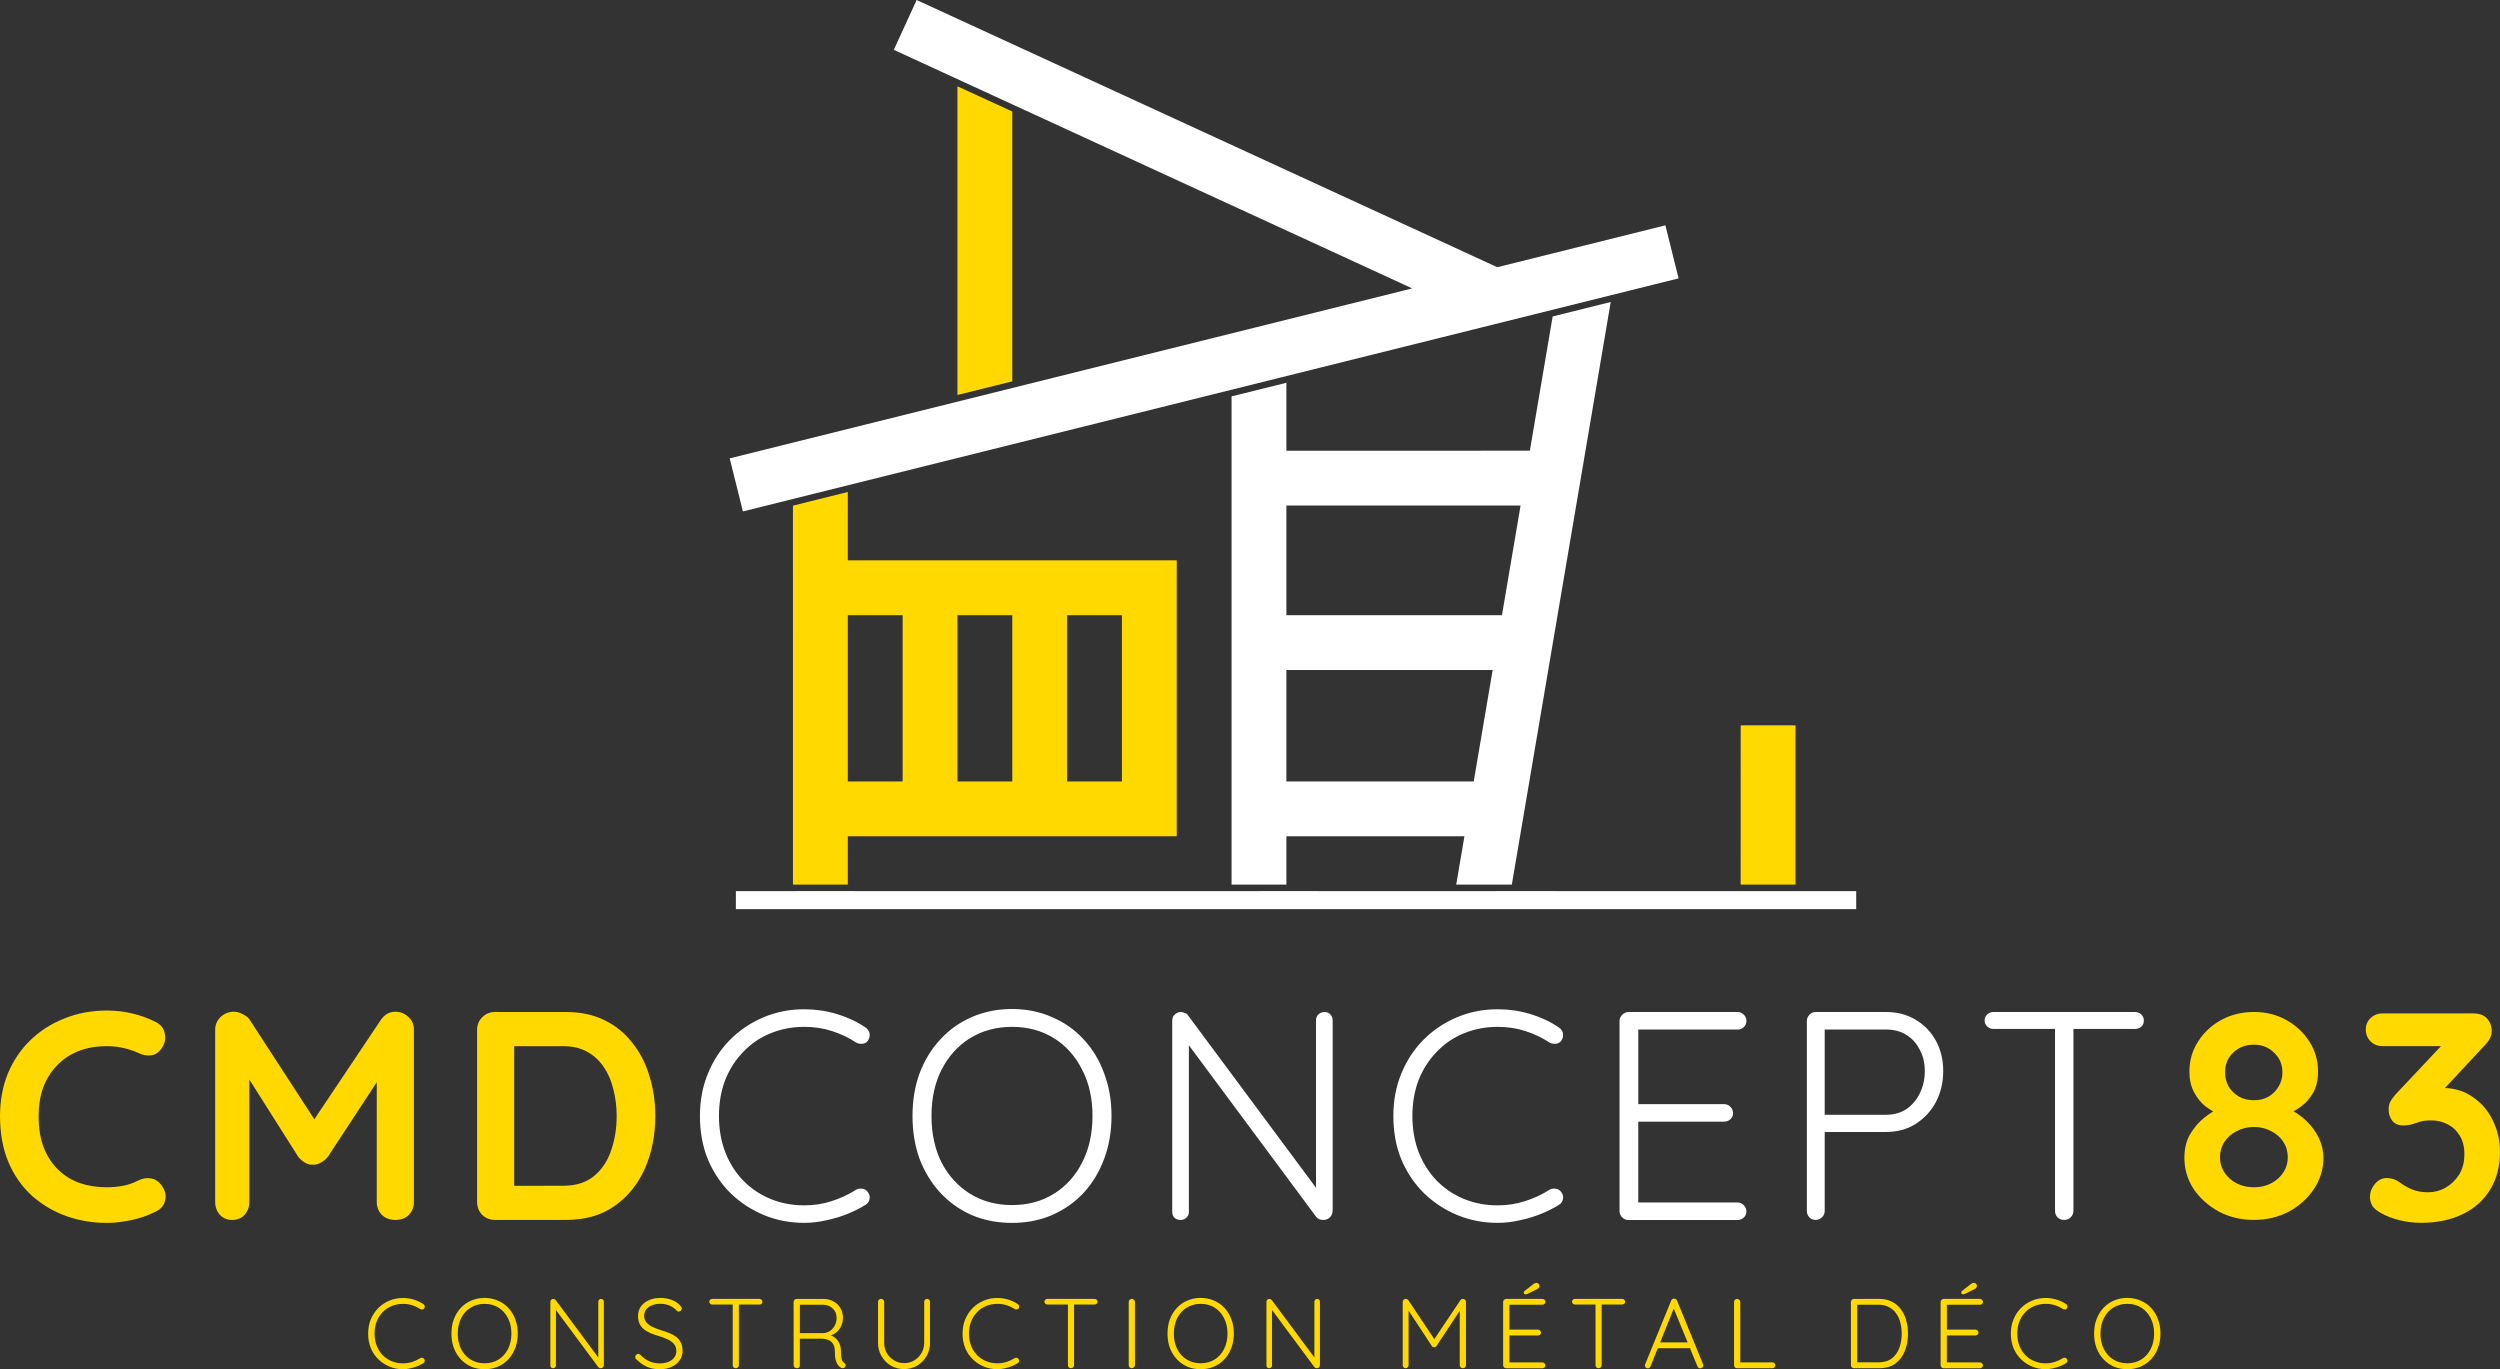 <?xml version="1.0" encoding="UTF-8" standalone="no"?>
<!-- Created with Inkscape (http://www.inkscape.org/) -->

<svg
   width="403.992"
   height="221.262"
   viewBox="0 0 106.89 58.542"
   version="1.1"
   id="svg1"
   sodipodi:docname="logo-cmdconcept83.svg"
   inkscape:version="1.3.2 (091e20e, 2023-11-25)"
   xmlns:inkscape="http://www.inkscape.org/namespaces/inkscape"
   xmlns:sodipodi="http://sodipodi.sourceforge.net/DTD/sodipodi-0.dtd"
   xmlns="http://www.w3.org/2000/svg"
   xmlns:svg="http://www.w3.org/2000/svg">
  <rect x="0" y="0" width="106.89" height="58.542" fill="#333333" stroke="none"/>
  <sodipodi:namedview
     id="namedview1"
     pagecolor="#ffffff"
     bordercolor="#000000"
     borderopacity="0.25"
     inkscape:showpageshadow="2"
     inkscape:pageopacity="0.0"
     inkscape:pagecheckerboard="0"
     inkscape:deskcolor="#d1d1d1"
     inkscape:document-units="mm"
     inkscape:zoom="1.6819304"
     inkscape:cx="199.77045"
     inkscape:cy="122.18104"
     inkscape:window-width="1680"
     inkscape:window-height="932"
     inkscape:window-x="0"
     inkscape:window-y="25"
     inkscape:window-maximized="1"
     inkscape:current-layer="layer1" />
  <defs
     id="defs1" />
  <g
     inkscape:label="Calque 1"
     inkscape:groupmode="layer"
     id="layer1"
     transform="translate(-15.674,-35.01)">
    <g
       inkscape:label="logo"
       id="g7"
       transform="translate(21.242,35.509)"
       style="display:inline">
      <path
         d="m 68.855,37.323 h 2.346 v -6.81 c 0,0 -1.849,-0.001 -2.344,-0.001 z"
         style="fill:#ffd900;fill-opacity:1;stroke-width:0.035"
         id="path2"
         inkscape:label="garde" />
      <path
         d="m 60.923,37.6 h -2.514 l -5.47e-4,6.59e-4 h -7.628 v -6.59e-4 h -2.478 v 6.59e-4 H 30.954 v -6.59e-4 h -2.479 v 6.59e-4 h -2.58 v 0.772 h 47.901 v -0.772 h -2.481 v 6.59e-4 h -10.393 c 1e-5,-2e-5 5.36e-4,-3.29e-4 5.47e-4,-6.59e-4 z"
         style="fill:#ffffff;fill-opacity:1;stroke-width:0.021"
         id="path3"
         inkscape:label="sol" />
      <path
         d="m 28.336,37.323 h 2.345 v -2.066 H 44.745 V 23.459 H 30.68 v -2.923 l -2.345,0.584 z m 2.345,-11.52 h 2.344 v 7.11 h -2.344 z m 4.688,0 h 2.344 v 7.11 h -2.344 z m 4.688,0 h 2.344 v 7.11 h -2.344 z"
         style="fill:#ffd900;fill-opacity:1;stroke-width:0.035"
         id="path4"
         inkscape:label="fenetre" />
      <path
         d="m 35.368,16.389 2.344,-0.583 v -11.538 l -2.344,-1.078 z"
         style="fill:#ffd900;fill-opacity:1;stroke-width:0.035"
         id="path5"
         inkscape:label="mur" />
      <path
         d="m 63.3,12.413 -2.483,0.618 -0.246,1.451 -0.048,0.283 -0.68,4.006 H 49.433 v -2.905 l -2.344,0.583 v 20.874 h 2.344 v -2.066 h 7.612 l -0.351,2.066 h 2.378 c 0.203,-1.196 2.729,-16.076 3.657,-21.543 l 0.048,-0.283 c 0.125,-0.738 0.496,-2.92 0.523,-3.084 z m -13.867,8.702 h 10.013 l -0.796,4.688 h -9.217 z m 0,7.032 h 8.819 l -0.809,4.766 h -8.01 z"
         style="fill:#ffffff;fill-opacity:1;stroke-width:0.035"
         id="path6"
         inkscape:label="echelle" />
      <path
         d="m 33.624,-0.499 -0.976,2.131 21.762,10.014 0.402,0.186 -0.01,0.002 -0.42,0.105 h -5.17e-4 l -28.75,7.16 0.565,2.268 31.582,-7.866 0.43,-0.107 7.954,-1.981 0.04,-0.01 -0.565,-2.268 -6.827,1.701 c -0.099,0.025 -0.269,0.067 -0.36,0.09 h -5.17e-4 c -0.015,-0.007 -0.375,-0.173 -0.402,-0.186 C 56.394,9.982 33.624,-0.499 33.624,-0.499 Z"
         style="fill:#ffffff;fill-opacity:1;stroke-width:0.035"
         id="path7"
         inkscape:label="toit" />
    </g>
    <path
       style="font-size:4.233px;font-family:quicksand;-inkscape-font-specification:quicksand;letter-spacing:0.794px;fill:#ffd900;stroke-width:0.265"
       d="m 33.775,90.766 q 0.051,0.034 0.059,0.089 0.009,0.051 -0.025,0.102 -0.03,0.038 -0.076,0.042 -0.047,0.004 -0.089,-0.017 -0.161,-0.106 -0.347,-0.165 -0.182,-0.059 -0.394,-0.059 -0.258,0 -0.483,0.093 -0.22,0.089 -0.385,0.262 -0.165,0.169 -0.258,0.402 -0.089,0.233 -0.089,0.512 0,0.288 0.093,0.525 0.093,0.233 0.258,0.402 0.169,0.169 0.389,0.258 0.22,0.089 0.474,0.089 0.207,0 0.389,-0.059 0.186,-0.059 0.347,-0.161 0.042,-0.025 0.089,-0.017 0.051,0.004 0.08,0.047 0.038,0.047 0.025,0.102 -0.009,0.051 -0.055,0.08 -0.106,0.068 -0.25,0.127 -0.144,0.059 -0.305,0.093 -0.161,0.038 -0.322,0.038 -0.305,0 -0.572,-0.11 -0.267,-0.11 -0.474,-0.309 -0.207,-0.203 -0.326,-0.483 -0.114,-0.279 -0.114,-0.622 0,-0.33 0.114,-0.605 0.114,-0.279 0.317,-0.483 0.203,-0.203 0.474,-0.318 0.271,-0.114 0.58,-0.114 0.241,0 0.466,0.068 0.224,0.068 0.406,0.191 z m 4.036,1.262 q 0,0.334 -0.106,0.614 -0.102,0.275 -0.292,0.483 -0.191,0.203 -0.453,0.318 -0.258,0.11 -0.567,0.11 -0.309,0 -0.571,-0.11 -0.258,-0.114 -0.449,-0.318 -0.191,-0.207 -0.296,-0.483 -0.102,-0.279 -0.102,-0.614 0,-0.334 0.102,-0.61 0.106,-0.279 0.296,-0.483 0.19,-0.207 0.449,-0.317 0.262,-0.114 0.571,-0.114 0.309,0 0.567,0.114 0.262,0.11 0.453,0.317 0.19,0.203 0.292,0.483 0.106,0.275 0.106,0.61 z m -0.271,0 q 0,-0.377 -0.148,-0.66 -0.144,-0.288 -0.402,-0.449 -0.258,-0.161 -0.597,-0.161 -0.334,0 -0.597,0.161 -0.258,0.161 -0.406,0.449 -0.144,0.284 -0.144,0.66 0,0.377 0.144,0.665 0.148,0.284 0.406,0.445 0.262,0.161 0.597,0.161 0.339,0 0.597,-0.161 0.258,-0.161 0.402,-0.445 0.148,-0.288 0.148,-0.665 z m 3.833,-1.482 q 0.055,0 0.085,0.034 0.034,0.034 0.034,0.085 v 2.709 q 0,0.064 -0.042,0.102 -0.038,0.034 -0.089,0.034 -0.025,0 -0.055,-0.009 -0.03,-0.013 -0.047,-0.034 l -1.888,-2.544 0.072,-0.038 v 2.51 q 0,0.047 -0.034,0.08 -0.034,0.034 -0.085,0.034 -0.055,0 -0.089,-0.034 -0.03,-0.034 -0.03,-0.08 v -2.722 q 0,-0.064 0.038,-0.093 0.038,-0.034 0.085,-0.034 0.025,0 0.055,0.013 0.03,0.009 0.047,0.034 l 1.867,2.515 -0.042,0.076 v -2.519 q 0,-0.051 0.034,-0.085 0.038,-0.034 0.085,-0.034 z m 2.525,3.006 q -0.322,0.004 -0.559,-0.102 -0.237,-0.106 -0.453,-0.317 -0.021,-0.017 -0.038,-0.042 -0.013,-0.025 -0.013,-0.059 0,-0.051 0.038,-0.093 0.042,-0.042 0.093,-0.042 0.051,0 0.093,0.042 0.165,0.178 0.373,0.271 0.212,0.093 0.453,0.093 0.203,0 0.36,-0.064 0.161,-0.064 0.254,-0.182 0.093,-0.119 0.093,-0.275 0,-0.195 -0.106,-0.313 -0.106,-0.123 -0.279,-0.199 -0.174,-0.08 -0.385,-0.144 -0.174,-0.051 -0.33,-0.114 -0.157,-0.068 -0.279,-0.161 -0.123,-0.097 -0.191,-0.237 -0.068,-0.14 -0.068,-0.339 0,-0.224 0.119,-0.398 0.119,-0.174 0.334,-0.271 0.22,-0.102 0.508,-0.102 0.25,0 0.478,0.085 0.233,0.085 0.368,0.25 0.064,0.068 0.064,0.123 0,0.042 -0.042,0.085 -0.042,0.042 -0.093,0.042 -0.042,0 -0.072,-0.03 -0.072,-0.089 -0.182,-0.157 -0.11,-0.072 -0.246,-0.11 -0.131,-0.038 -0.275,-0.038 -0.199,0 -0.36,0.064 -0.157,0.059 -0.25,0.174 -0.089,0.114 -0.089,0.275 0,0.178 0.102,0.292 0.102,0.114 0.267,0.191 0.165,0.072 0.351,0.135 0.182,0.051 0.347,0.119 0.169,0.064 0.296,0.161 0.131,0.097 0.203,0.246 0.076,0.148 0.076,0.373 0,0.216 -0.123,0.389 -0.123,0.174 -0.339,0.275 -0.212,0.102 -0.5,0.106 z m 3.236,-0.042 q -0.059,0 -0.097,-0.038 -0.034,-0.038 -0.034,-0.089 v -2.697 h 0.262 v 2.697 q 0,0.051 -0.038,0.089 -0.038,0.038 -0.093,0.038 z M 46.128,90.787 q -0.051,0 -0.089,-0.034 -0.038,-0.034 -0.038,-0.089 0,-0.051 0.038,-0.085 0.038,-0.034 0.089,-0.034 h 2.015 q 0.051,0 0.089,0.034 0.038,0.034 0.038,0.089 0,0.055 -0.038,0.089 -0.038,0.03 -0.089,0.03 z m 3.622,2.722 q -0.064,0 -0.106,-0.038 -0.038,-0.038 -0.038,-0.089 v -2.709 q 0,-0.051 0.038,-0.089 0.038,-0.038 0.089,-0.038 h 1.143 q 0.241,0 0.432,0.106 0.191,0.102 0.296,0.284 0.11,0.182 0.11,0.411 0,0.186 -0.068,0.343 -0.068,0.157 -0.191,0.267 -0.123,0.106 -0.275,0.157 l -0.148,-0.047 q 0.157,0.013 0.292,0.102 0.135,0.085 0.216,0.237 0.085,0.148 0.089,0.36 0.004,0.182 0.017,0.284 0.017,0.102 0.047,0.152 0.03,0.051 0.076,0.08 0.042,0.025 0.055,0.072 0.017,0.047 -0.009,0.089 -0.017,0.034 -0.051,0.051 -0.03,0.013 -0.064,0.013 -0.034,0 -0.068,-0.017 -0.059,-0.034 -0.123,-0.106 -0.059,-0.072 -0.102,-0.212 -0.038,-0.14 -0.038,-0.389 0,-0.165 -0.055,-0.271 -0.051,-0.106 -0.135,-0.161 -0.08,-0.059 -0.182,-0.08 -0.097,-0.025 -0.186,-0.025 h -0.986 l 0.047,-0.059 v 1.198 q 0,0.051 -0.034,0.089 -0.034,0.038 -0.089,0.038 z m 0.076,-1.499 h 1.063 q 0.144,-0.013 0.271,-0.093 0.127,-0.085 0.203,-0.229 0.08,-0.144 0.08,-0.334 0,-0.241 -0.165,-0.398 -0.161,-0.161 -0.423,-0.161 h -1.012 l 0.03,-0.059 v 1.333 z m 5.484,-1.465 q 0.059,0 0.093,0.038 0.034,0.034 0.034,0.089 v 1.753 q 0,0.313 -0.148,0.567 -0.148,0.254 -0.398,0.406 -0.25,0.148 -0.563,0.148 -0.313,0 -0.567,-0.148 -0.25,-0.152 -0.398,-0.406 -0.148,-0.254 -0.148,-0.567 v -1.753 q 0,-0.055 0.034,-0.089 0.038,-0.038 0.102,-0.038 0.051,0 0.089,0.038 0.038,0.034 0.038,0.089 v 1.753 q 0,0.246 0.114,0.44 0.119,0.195 0.313,0.313 0.195,0.114 0.423,0.114 0.237,0 0.432,-0.114 0.195,-0.119 0.309,-0.313 0.119,-0.195 0.119,-0.44 v -1.753 q 0,-0.055 0.034,-0.089 0.034,-0.038 0.089,-0.038 z m 3.88,0.22 q 0.051,0.034 0.059,0.089 0.009,0.051 -0.025,0.102 -0.03,0.038 -0.076,0.042 -0.047,0.004 -0.089,-0.017 -0.161,-0.106 -0.347,-0.165 -0.182,-0.059 -0.394,-0.059 -0.258,0 -0.483,0.093 -0.22,0.089 -0.385,0.262 -0.165,0.169 -0.258,0.402 -0.089,0.233 -0.089,0.512 0,0.288 0.093,0.525 0.093,0.233 0.258,0.402 0.169,0.169 0.389,0.258 0.22,0.089 0.474,0.089 0.207,0 0.389,-0.059 0.186,-0.059 0.347,-0.161 0.042,-0.025 0.089,-0.017 0.051,0.004 0.08,0.047 0.038,0.047 0.025,0.102 -0.009,0.051 -0.055,0.08 -0.106,0.068 -0.25,0.127 -0.144,0.059 -0.305,0.093 -0.161,0.038 -0.322,0.038 -0.305,0 -0.572,-0.11 -0.267,-0.11 -0.474,-0.309 -0.207,-0.203 -0.326,-0.483 -0.114,-0.279 -0.114,-0.622 0,-0.33 0.114,-0.605 0.114,-0.279 0.318,-0.483 0.203,-0.203 0.474,-0.318 0.271,-0.114 0.58,-0.114 0.241,0 0.466,0.068 0.224,0.068 0.406,0.191 z m 2.275,2.743 q -0.059,0 -0.097,-0.038 -0.034,-0.038 -0.034,-0.089 v -2.697 h 0.262 v 2.697 q 0,0.051 -0.038,0.089 -0.038,0.038 -0.093,0.038 z m -1.008,-2.722 q -0.051,0 -0.089,-0.034 -0.038,-0.034 -0.038,-0.089 0,-0.051 0.038,-0.085 0.038,-0.034 0.089,-0.034 h 2.015 q 0.051,0 0.089,0.034 0.038,0.034 0.038,0.089 0,0.055 -0.038,0.089 -0.038,0.03 -0.089,0.03 z m 3.744,2.591 q -0.004,0.055 -0.047,0.093 -0.038,0.038 -0.089,0.038 -0.059,0 -0.097,-0.038 -0.034,-0.038 -0.034,-0.093 v -2.701 q 0,-0.055 0.038,-0.093 0.038,-0.038 0.097,-0.038 0.051,0 0.089,0.038 0.042,0.038 0.042,0.093 z m 4.227,-1.35 q 0,0.334 -0.106,0.614 -0.102,0.275 -0.292,0.483 -0.191,0.203 -0.453,0.318 -0.258,0.11 -0.567,0.11 -0.309,0 -0.571,-0.11 -0.258,-0.114 -0.449,-0.318 -0.191,-0.207 -0.296,-0.483 -0.102,-0.279 -0.102,-0.614 0,-0.334 0.102,-0.61 0.106,-0.279 0.296,-0.483 0.191,-0.207 0.449,-0.317 0.262,-0.114 0.571,-0.114 0.309,0 0.567,0.114 0.262,0.11 0.453,0.317 0.19,0.203 0.292,0.483 0.106,0.275 0.106,0.61 z m -0.271,0 q 0,-0.377 -0.148,-0.66 -0.144,-0.288 -0.402,-0.449 -0.258,-0.161 -0.597,-0.161 -0.334,0 -0.597,0.161 -0.258,0.161 -0.406,0.449 -0.144,0.284 -0.144,0.66 0,0.377 0.144,0.665 0.148,0.284 0.406,0.445 0.262,0.161 0.597,0.161 0.339,0 0.597,-0.161 0.258,-0.161 0.402,-0.445 0.148,-0.288 0.148,-0.665 z m 3.833,-1.482 q 0.055,0 0.085,0.034 0.034,0.034 0.034,0.085 v 2.709 q 0,0.064 -0.042,0.102 -0.038,0.034 -0.089,0.034 -0.025,0 -0.055,-0.009 -0.03,-0.013 -0.047,-0.034 l -1.888,-2.544 0.072,-0.038 v 2.51 q 0,0.047 -0.034,0.08 -0.034,0.034 -0.085,0.034 -0.055,0 -0.089,-0.034 -0.03,-0.034 -0.03,-0.08 v -2.722 q 0,-0.064 0.038,-0.093 0.038,-0.034 0.085,-0.034 0.025,0 0.055,0.013 0.03,0.009 0.047,0.034 l 1.867,2.515 -0.042,0.076 v -2.519 q 0,-0.051 0.034,-0.085 0.038,-0.034 0.085,-0.034 z m 3.785,0 q 0.03,0 0.059,0.013 0.034,0.013 0.055,0.042 l 1.168,1.753 -0.114,-0.004 1.173,-1.748 q 0.047,-0.064 0.114,-0.055 0.051,0 0.085,0.038 0.038,0.034 0.038,0.089 v 2.709 q 0,0.051 -0.038,0.089 -0.038,0.038 -0.093,0.038 -0.059,0 -0.097,-0.038 -0.038,-0.038 -0.038,-0.089 V 90.931 l 0.076,0.009 -1.071,1.621 q -0.013,0.025 -0.038,0.042 -0.025,0.013 -0.059,0.009 -0.03,0.004 -0.059,-0.009 -0.025,-0.017 -0.042,-0.042 l -1.075,-1.638 0.08,-0.055 v 2.515 q 0,0.051 -0.038,0.089 -0.034,0.038 -0.089,0.038 -0.055,0 -0.089,-0.038 -0.034,-0.038 -0.034,-0.089 v -2.709 q 0,-0.051 0.034,-0.089 0.038,-0.038 0.093,-0.038 z m 4.295,0 h 1.554 q 0.051,0 0.089,0.038 0.038,0.034 0.038,0.089 0,0.055 -0.038,0.089 -0.038,0.034 -0.089,0.034 h -1.456 l 0.042,-0.072 v 1.19 l -0.047,-0.055 h 1.27 q 0.051,0 0.089,0.038 0.038,0.038 0.038,0.089 0,0.055 -0.038,0.089 -0.038,0.034 -0.089,0.034 h -1.262 l 0.038,-0.042 v 1.219 l -0.021,-0.025 h 1.435 q 0.051,0 0.089,0.038 0.038,0.038 0.038,0.089 0,0.055 -0.038,0.089 -0.038,0.034 -0.089,0.034 h -1.554 q -0.051,0 -0.089,-0.038 -0.038,-0.038 -0.038,-0.089 v -2.709 q 0,-0.051 0.038,-0.089 0.038,-0.038 0.089,-0.038 z M 80.905,90.351 q -0.042,0 -0.064,-0.021 -0.017,-0.025 -0.017,-0.055 0,-0.021 0.009,-0.038 0.013,-0.021 0.034,-0.038 l 0.377,-0.292 q 0.025,-0.017 0.055,-0.03 0.03,-0.017 0.068,-0.017 0.055,0 0.089,0.038 0.038,0.034 0.038,0.089 0,0.042 -0.021,0.076 -0.021,0.034 -0.059,0.055 l -0.415,0.207 q -0.021,0.009 -0.047,0.017 -0.021,0.009 -0.047,0.009 z m 3.118,3.158 q -0.059,0 -0.097,-0.038 -0.034,-0.038 -0.034,-0.089 v -2.697 h 0.262 v 2.697 q 0,0.051 -0.038,0.089 -0.038,0.038 -0.093,0.038 z m -1.008,-2.722 q -0.051,0 -0.089,-0.034 -0.038,-0.034 -0.038,-0.089 0,-0.051 0.038,-0.085 0.038,-0.034 0.089,-0.034 h 2.015 q 0.051,0 0.089,0.034 0.038,0.034 0.038,0.089 0,0.055 -0.038,0.089 -0.038,0.03 -0.089,0.03 z m 4.257,0.085 -1.029,2.557 q -0.017,0.042 -0.047,0.064 -0.03,0.021 -0.068,0.021 -0.059,0 -0.089,-0.03 -0.03,-0.034 -0.034,-0.08 -0.004,-0.021 0.004,-0.051 l 1.118,-2.735 q 0.021,-0.047 0.051,-0.064 0.034,-0.021 0.076,-0.021 0.042,0 0.072,0.025 0.034,0.021 0.051,0.059 l 1.113,2.722 q 0.009,0.025 0.009,0.051 0,0.059 -0.038,0.093 -0.038,0.03 -0.089,0.03 -0.042,0 -0.076,-0.021 -0.03,-0.025 -0.047,-0.064 l -1.054,-2.574 z m -0.783,1.782 0.106,-0.25 h 1.312 l 0.051,0.25 z m 4.964,0.605 q 0.051,0 0.089,0.038 0.038,0.034 0.038,0.085 0,0.055 -0.038,0.093 -0.038,0.034 -0.089,0.034 h -1.511 q -0.055,0 -0.093,-0.038 -0.034,-0.038 -0.034,-0.089 V 90.673 q 0,-0.051 0.038,-0.089 0.038,-0.038 0.097,-0.038 0.051,0 0.089,0.038 0.042,0.038 0.042,0.089 v 2.659 l -0.08,-0.072 z m 4.564,-2.714 q 0.313,0 0.546,0.119 0.237,0.119 0.389,0.33 0.152,0.207 0.224,0.474 0.076,0.267 0.076,0.559 0,0.406 -0.135,0.745 -0.131,0.334 -0.406,0.538 -0.271,0.199 -0.694,0.199 h -1.079 q -0.051,0 -0.089,-0.038 -0.038,-0.038 -0.038,-0.089 v -2.709 q 0,-0.051 0.038,-0.089 0.038,-0.038 0.089,-0.038 z m -0.042,2.714 q 0.36,0 0.58,-0.165 0.22,-0.165 0.322,-0.445 0.106,-0.284 0.106,-0.622 0,-0.246 -0.059,-0.466 -0.055,-0.224 -0.178,-0.394 -0.119,-0.174 -0.313,-0.271 -0.19,-0.102 -0.457,-0.102 h -0.927 l 0.03,-0.038 v 2.544 l -0.025,-0.042 z m 2.8,-2.714 h 1.554 q 0.051,0 0.089,0.038 0.038,0.034 0.038,0.089 0,0.055 -0.038,0.089 -0.038,0.034 -0.089,0.034 h -1.456 l 0.042,-0.072 v 1.19 l -0.047,-0.055 h 1.27 q 0.051,0 0.089,0.038 0.038,0.038 0.038,0.089 0,0.055 -0.038,0.089 -0.038,0.034 -0.089,0.034 h -1.262 l 0.038,-0.042 v 1.219 l -0.021,-0.025 h 1.435 q 0.051,0 0.089,0.038 0.038,0.038 0.038,0.089 0,0.055 -0.038,0.089 -0.038,0.034 -0.089,0.034 h -1.554 q -0.051,0 -0.089,-0.038 -0.038,-0.038 -0.038,-0.089 v -2.709 q 0,-0.051 0.038,-0.089 0.038,-0.038 0.089,-0.038 z m 0.834,-0.195 q -0.042,0 -0.064,-0.021 -0.017,-0.025 -0.017,-0.055 0,-0.021 0.009,-0.038 0.013,-0.021 0.034,-0.038 l 0.377,-0.292 q 0.025,-0.017 0.055,-0.03 0.03,-0.017 0.068,-0.017 0.055,0 0.089,0.038 0.038,0.034 0.038,0.089 0,0.042 -0.021,0.076 -0.021,0.034 -0.059,0.055 l -0.415,0.207 q -0.021,0.009 -0.047,0.017 -0.021,0.009 -0.047,0.009 z m 4.401,0.415 q 0.051,0.034 0.059,0.089 0.008,0.051 -0.025,0.102 -0.03,0.038 -0.076,0.042 -0.047,0.004 -0.089,-0.017 -0.161,-0.106 -0.347,-0.165 -0.182,-0.059 -0.394,-0.059 -0.258,0 -0.483,0.093 -0.22,0.089 -0.385,0.262 -0.165,0.169 -0.258,0.402 -0.089,0.233 -0.089,0.512 0,0.288 0.093,0.525 0.093,0.233 0.258,0.402 0.169,0.169 0.389,0.258 0.22,0.089 0.474,0.089 0.207,0 0.389,-0.059 0.186,-0.059 0.347,-0.161 0.042,-0.025 0.089,-0.017 0.051,0.004 0.08,0.047 0.038,0.047 0.025,0.102 -0.008,0.051 -0.055,0.08 -0.106,0.068 -0.25,0.127 -0.144,0.059 -0.305,0.093 -0.161,0.038 -0.322,0.038 -0.305,0 -0.572,-0.11 -0.267,-0.11 -0.474,-0.309 -0.207,-0.203 -0.326,-0.483 -0.114,-0.279 -0.114,-0.622 0,-0.33 0.114,-0.605 0.114,-0.279 0.318,-0.483 0.203,-0.203 0.474,-0.318 0.271,-0.114 0.58,-0.114 0.241,0 0.466,0.068 0.224,0.068 0.406,0.191 z m 4.036,1.262 q 0,0.334 -0.106,0.614 -0.102,0.275 -0.292,0.483 -0.191,0.203 -0.453,0.318 -0.258,0.11 -0.567,0.11 -0.309,0 -0.572,-0.11 -0.258,-0.114 -0.449,-0.318 -0.191,-0.207 -0.296,-0.483 -0.102,-0.279 -0.102,-0.614 0,-0.334 0.102,-0.61 0.106,-0.279 0.296,-0.483 0.191,-0.207 0.449,-0.317 0.262,-0.114 0.572,-0.114 0.309,0 0.567,0.114 0.262,0.11 0.453,0.317 0.191,0.203 0.292,0.483 0.106,0.275 0.106,0.61 z m -0.271,0 q 0,-0.377 -0.148,-0.66 -0.144,-0.288 -0.402,-0.449 -0.258,-0.161 -0.597,-0.161 -0.334,0 -0.597,0.161 -0.258,0.161 -0.406,0.449 -0.144,0.284 -0.144,0.66 0,0.377 0.144,0.665 0.148,0.284 0.406,0.445 0.262,0.161 0.597,0.161 0.339,0 0.597,-0.161 0.258,-0.161 0.402,-0.445 0.148,-0.288 0.148,-0.665 z"
       id="text7"
       inkscape:label="baseline"
       aria-label="CONSTRUCTION MÉTAL DÉCO" />
    <g
       id="text12"
       style="font-size:12.7px;text-align:center;letter-spacing:0.794px;text-anchor:middle;fill:#ffffff;stroke-width:0.265"
       inkscape:label="nom"
       aria-label="CMDCONCEPT83">
      <path
         style="font-weight:bold;font-family:quicksand;-inkscape-font-specification:'quicksand Bold';fill:#ffd900"
         d="m 22.342,78.711 q 0.33,0.165 0.381,0.521 0.064,0.356 -0.178,0.648 -0.165,0.229 -0.432,0.254 -0.254,0.025 -0.521,-0.102 -0.305,-0.14 -0.648,-0.216 -0.33,-0.076 -0.698,-0.076 -0.686,0 -1.232,0.216 -0.533,0.216 -0.914,0.622 -0.381,0.394 -0.584,0.94 -0.191,0.546 -0.191,1.206 0,0.775 0.216,1.346 0.229,0.572 0.622,0.953 0.394,0.381 0.927,0.572 0.533,0.178 1.156,0.178 0.343,0 0.686,-0.064 0.343,-0.064 0.66,-0.229 0.267,-0.127 0.521,-0.089 0.267,0.038 0.445,0.267 0.254,0.318 0.178,0.66 -0.064,0.33 -0.381,0.483 -0.33,0.165 -0.686,0.279 -0.343,0.102 -0.699,0.152 -0.356,0.064 -0.724,0.064 -0.914,0 -1.74,-0.292 -0.813,-0.292 -1.46,-0.864 -0.635,-0.572 -1.003,-1.422 -0.368,-0.864 -0.368,-1.994 0,-0.978 0.33,-1.803 0.343,-0.826 0.953,-1.422 0.622,-0.61 1.46,-0.94 0.838,-0.343 1.829,-0.343 0.559,0 1.092,0.127 0.533,0.127 1.003,0.368 z m 3.334,-0.445 q 0.178,0 0.368,0.102 0.203,0.089 0.305,0.241 l 3.086,4.75 -0.635,-0.025 3.162,-4.724 q 0.241,-0.343 0.622,-0.343 0.305,0 0.546,0.216 0.241,0.216 0.241,0.559 v 7.353 q 0,0.33 -0.216,0.559 -0.216,0.216 -0.572,0.216 -0.356,0 -0.584,-0.216 -0.216,-0.229 -0.216,-0.559 v -5.982 l 0.495,0.114 -2.591,3.95 q -0.114,0.14 -0.292,0.241 -0.165,0.102 -0.343,0.089 -0.165,0.013 -0.343,-0.089 -0.165,-0.102 -0.279,-0.241 l -2.426,-3.835 0.33,-0.673 v 6.426 q 0,0.33 -0.203,0.559 -0.203,0.216 -0.533,0.216 -0.318,0 -0.521,-0.216 -0.203,-0.229 -0.203,-0.559 v -7.353 q 0,-0.318 0.229,-0.546 0.241,-0.229 0.572,-0.229 z m 14.205,0.013 q 0.914,0 1.626,0.343 0.711,0.343 1.194,0.965 0.495,0.61 0.737,1.422 0.254,0.8 0.254,1.714 0,1.232 -0.445,2.248 -0.445,1.003 -1.295,1.6 -0.838,0.597 -2.07,0.597 h -3.035 q -0.33,0 -0.559,-0.216 -0.216,-0.229 -0.216,-0.559 v -7.341 q 0,-0.33 0.216,-0.546 0.229,-0.229 0.559,-0.229 z m -0.127,7.429 q 0.8,0 1.308,-0.406 0.508,-0.419 0.737,-1.092 0.241,-0.686 0.241,-1.486 0,-0.597 -0.14,-1.13 -0.127,-0.546 -0.406,-0.953 -0.279,-0.419 -0.711,-0.66 -0.432,-0.241 -1.029,-0.241 h -2.223 l 0.127,-0.114 v 6.223 l -0.076,-0.14 z"
         id="path23" />
      <path
         style="font-family:quicksand;-inkscape-font-specification:quicksand"
         d="m 52.676,78.939 q 0.152,0.102 0.178,0.267 0.025,0.152 -0.076,0.305 -0.089,0.114 -0.229,0.127 -0.14,0.013 -0.267,-0.051 -0.483,-0.318 -1.041,-0.495 -0.546,-0.178 -1.181,-0.178 -0.775,0 -1.448,0.279 -0.66,0.267 -1.156,0.787 -0.495,0.508 -0.775,1.206 -0.267,0.699 -0.267,1.537 0,0.864 0.279,1.575 0.279,0.699 0.775,1.206 0.508,0.508 1.168,0.775 0.66,0.267 1.422,0.267 0.622,0 1.168,-0.178 0.559,-0.178 1.041,-0.483 0.127,-0.076 0.267,-0.051 0.152,0.013 0.241,0.14 0.114,0.14 0.076,0.305 -0.025,0.152 -0.165,0.241 -0.318,0.203 -0.749,0.381 -0.432,0.178 -0.914,0.279 -0.483,0.114 -0.965,0.114 -0.914,0 -1.714,-0.33 -0.8,-0.33 -1.422,-0.927 -0.622,-0.61 -0.978,-1.448 -0.343,-0.838 -0.343,-1.867 0,-0.991 0.343,-1.816 0.343,-0.838 0.953,-1.448 0.61,-0.61 1.422,-0.953 0.813,-0.343 1.74,-0.343 0.724,0 1.397,0.203 0.673,0.203 1.219,0.572 z m 10.522,3.785 q 0,1.003 -0.318,1.841 -0.305,0.826 -0.876,1.448 -0.572,0.61 -1.359,0.953 -0.775,0.33 -1.702,0.33 -0.927,0 -1.714,-0.33 -0.775,-0.343 -1.346,-0.953 -0.572,-0.622 -0.889,-1.448 -0.305,-0.838 -0.305,-1.841 0,-1.003 0.305,-1.829 0.318,-0.838 0.889,-1.448 0.572,-0.622 1.346,-0.953 0.787,-0.343 1.714,-0.343 0.927,0 1.702,0.343 0.787,0.33 1.359,0.953 0.572,0.61 0.876,1.448 0.318,0.826 0.318,1.829 z m -0.813,0 q 0,-1.13 -0.445,-1.981 -0.432,-0.864 -1.206,-1.346 -0.775,-0.483 -1.791,-0.483 -1.003,0 -1.791,0.483 -0.775,0.483 -1.219,1.346 -0.432,0.851 -0.432,1.981 0,1.13 0.432,1.994 0.445,0.851 1.219,1.333 0.787,0.483 1.791,0.483 1.016,0 1.791,-0.483 0.775,-0.483 1.206,-1.333 0.445,-0.864 0.445,-1.994 z m 9.912,-4.445 q 0.165,0 0.254,0.102 0.102,0.102 0.102,0.254 v 8.128 q 0,0.191 -0.127,0.305 -0.114,0.102 -0.267,0.102 -0.076,0 -0.165,-0.025 -0.089,-0.038 -0.14,-0.102 l -5.664,-7.633 0.216,-0.114 v 7.531 q 0,0.14 -0.102,0.241 -0.102,0.102 -0.254,0.102 -0.165,0 -0.267,-0.102 -0.089,-0.102 -0.089,-0.241 v -8.166 q 0,-0.191 0.114,-0.279 0.114,-0.102 0.254,-0.102 0.076,0 0.165,0.038 0.089,0.025 0.14,0.102 l 5.601,7.544 -0.127,0.229 v -7.556 q 0,-0.152 0.102,-0.254 0.114,-0.102 0.254,-0.102 z m 10.027,0.66 q 0.152,0.102 0.178,0.267 0.025,0.152 -0.076,0.305 -0.089,0.114 -0.229,0.127 -0.14,0.013 -0.267,-0.051 -0.483,-0.318 -1.041,-0.495 -0.546,-0.178 -1.181,-0.178 -0.775,0 -1.448,0.279 -0.66,0.267 -1.156,0.787 -0.495,0.508 -0.775,1.206 -0.267,0.699 -0.267,1.537 0,0.864 0.279,1.575 0.279,0.699 0.775,1.206 0.508,0.508 1.168,0.775 0.66,0.267 1.422,0.267 0.622,0 1.168,-0.178 0.559,-0.178 1.041,-0.483 0.127,-0.076 0.267,-0.051 0.152,0.013 0.241,0.14 0.114,0.14 0.076,0.305 -0.025,0.152 -0.165,0.241 -0.318,0.203 -0.749,0.381 -0.432,0.178 -0.914,0.279 -0.483,0.114 -0.965,0.114 -0.914,0 -1.714,-0.33 -0.8,-0.33 -1.422,-0.927 -0.622,-0.61 -0.978,-1.448 -0.343,-0.838 -0.343,-1.867 0,-0.991 0.343,-1.816 0.343,-0.838 0.953,-1.448 0.61,-0.61 1.422,-0.953 0.813,-0.343 1.74,-0.343 0.724,0 1.397,0.203 0.673,0.203 1.219,0.572 z m 2.978,-0.66 h 4.661 q 0.152,0 0.267,0.114 0.114,0.102 0.114,0.267 0,0.165 -0.114,0.267 -0.114,0.102 -0.267,0.102 h -4.369 l 0.127,-0.216 v 3.569 l -0.14,-0.165 h 3.81 q 0.152,0 0.267,0.114 0.114,0.114 0.114,0.267 0,0.165 -0.114,0.267 -0.114,0.102 -0.267,0.102 h -3.785 l 0.114,-0.127 v 3.658 l -0.064,-0.076 h 4.305 q 0.152,0 0.267,0.114 0.114,0.114 0.114,0.267 0,0.165 -0.114,0.267 -0.114,0.102 -0.267,0.102 h -4.661 q -0.152,0 -0.267,-0.114 -0.114,-0.114 -0.114,-0.267 v -8.128 q 0,-0.152 0.114,-0.267 0.114,-0.114 0.267,-0.114 z m 11.017,0 q 0.711,0 1.257,0.33 0.546,0.318 0.864,0.889 0.318,0.572 0.318,1.308 0,0.737 -0.318,1.333 -0.318,0.584 -0.864,0.927 -0.546,0.343 -1.257,0.343 h -2.692 l 0.064,-0.127 v 3.505 q 0,0.152 -0.114,0.267 -0.114,0.114 -0.267,0.114 -0.178,0 -0.279,-0.114 -0.102,-0.114 -0.102,-0.267 v -8.128 q 0,-0.152 0.114,-0.267 0.114,-0.114 0.267,-0.114 z m 0,4.394 q 0.495,0 0.864,-0.241 0.368,-0.254 0.572,-0.673 0.216,-0.432 0.216,-0.953 0,-0.521 -0.216,-0.914 -0.203,-0.406 -0.572,-0.635 -0.368,-0.229 -0.864,-0.229 h -2.692 l 0.064,-0.114 v 3.835 l -0.076,-0.076 z m 7.614,4.496 q -0.178,0 -0.292,-0.114 -0.102,-0.114 -0.102,-0.267 v -8.09 h 0.787 v 8.09 q 0,0.152 -0.114,0.267 -0.114,0.114 -0.279,0.114 z m -3.023,-8.166 q -0.152,0 -0.267,-0.102 -0.114,-0.102 -0.114,-0.267 0,-0.152 0.114,-0.254 0.114,-0.102 0.267,-0.102 h 6.045 q 0.152,0 0.267,0.102 0.114,0.102 0.114,0.267 0,0.165 -0.114,0.267 -0.114,0.089 -0.267,0.089 z"
         id="path24" />
      <path
         style="font-weight:bold;font-family:quicksand;-inkscape-font-specification:'quicksand Bold';fill:#ffd900"
         d="m 113.464,82.66 -0.025,-0.292 q 0.483,0.216 0.838,0.559 0.356,0.343 0.546,0.749 0.191,0.406 0.191,0.838 0,0.724 -0.406,1.333 -0.394,0.597 -1.067,0.965 -0.673,0.356 -1.499,0.356 -0.826,0 -1.499,-0.356 -0.673,-0.368 -1.079,-0.965 -0.394,-0.61 -0.394,-1.333 0,-0.584 0.241,-1.003 0.254,-0.432 0.622,-0.724 0.381,-0.292 0.749,-0.483 l -0.102,0.356 q -0.318,-0.127 -0.622,-0.356 -0.292,-0.241 -0.483,-0.61 -0.191,-0.368 -0.191,-0.864 0,-0.711 0.368,-1.283 0.368,-0.584 0.991,-0.927 0.635,-0.343 1.397,-0.343 0.775,0 1.384,0.343 0.622,0.343 0.991,0.927 0.368,0.572 0.368,1.283 0,0.546 -0.216,0.914 -0.216,0.368 -0.521,0.584 -0.305,0.216 -0.584,0.33 z m -2.654,-1.803 q 0,0.343 0.152,0.61 0.165,0.267 0.445,0.432 0.279,0.152 0.635,0.152 0.356,0 0.622,-0.152 0.279,-0.165 0.432,-0.432 0.165,-0.267 0.165,-0.61 0,-0.508 -0.356,-0.838 -0.343,-0.343 -0.864,-0.343 -0.533,0 -0.889,0.343 -0.343,0.33 -0.343,0.838 z m 1.232,4.915 q 0.61,0 1.029,-0.368 0.419,-0.381 0.419,-0.914 0,-0.368 -0.191,-0.66 -0.191,-0.292 -0.521,-0.457 -0.33,-0.178 -0.737,-0.178 -0.406,0 -0.737,0.178 -0.33,0.165 -0.521,0.457 -0.191,0.292 -0.191,0.66 0,0.533 0.419,0.914 0.419,0.368 1.029,0.368 z m 5.696,-0.394 q 0.114,0 0.241,0.038 0.14,0.038 0.305,0.152 0.216,0.165 0.508,0.292 0.305,0.127 0.699,0.127 0.394,0 0.737,-0.191 0.356,-0.203 0.584,-0.559 0.229,-0.368 0.229,-0.876 0,-0.483 -0.203,-0.8 -0.191,-0.318 -0.521,-0.483 -0.318,-0.165 -0.686,-0.165 -0.279,0 -0.47,0.051 -0.178,0.051 -0.356,0.114 -0.165,0.051 -0.394,0.051 -0.292,0 -0.457,-0.203 -0.152,-0.203 -0.152,-0.483 0,-0.178 0.064,-0.318 0.076,-0.14 0.216,-0.305 l 2.235,-2.375 0.343,0.292 h -3.124 q -0.305,0 -0.508,-0.203 -0.203,-0.203 -0.203,-0.508 0,-0.292 0.203,-0.483 0.203,-0.203 0.508,-0.203 h 3.886 q 0.394,0 0.584,0.216 0.203,0.216 0.203,0.546 0,0.165 -0.089,0.33 -0.089,0.152 -0.216,0.279 l -2.248,2.413 -0.343,-0.432 q 0.14,-0.064 0.381,-0.114 0.254,-0.051 0.419,-0.051 0.749,0 1.295,0.394 0.559,0.381 0.851,1.003 0.305,0.61 0.305,1.321 0,0.94 -0.419,1.626 -0.419,0.686 -1.181,1.054 -0.762,0.368 -1.778,0.368 -0.47,0 -0.927,-0.114 -0.457,-0.114 -0.787,-0.305 -0.279,-0.152 -0.381,-0.33 -0.089,-0.191 -0.089,-0.356 0,-0.292 0.203,-0.546 0.216,-0.267 0.533,-0.267 z"
         id="path25" />
    </g>
  </g>
</svg>
